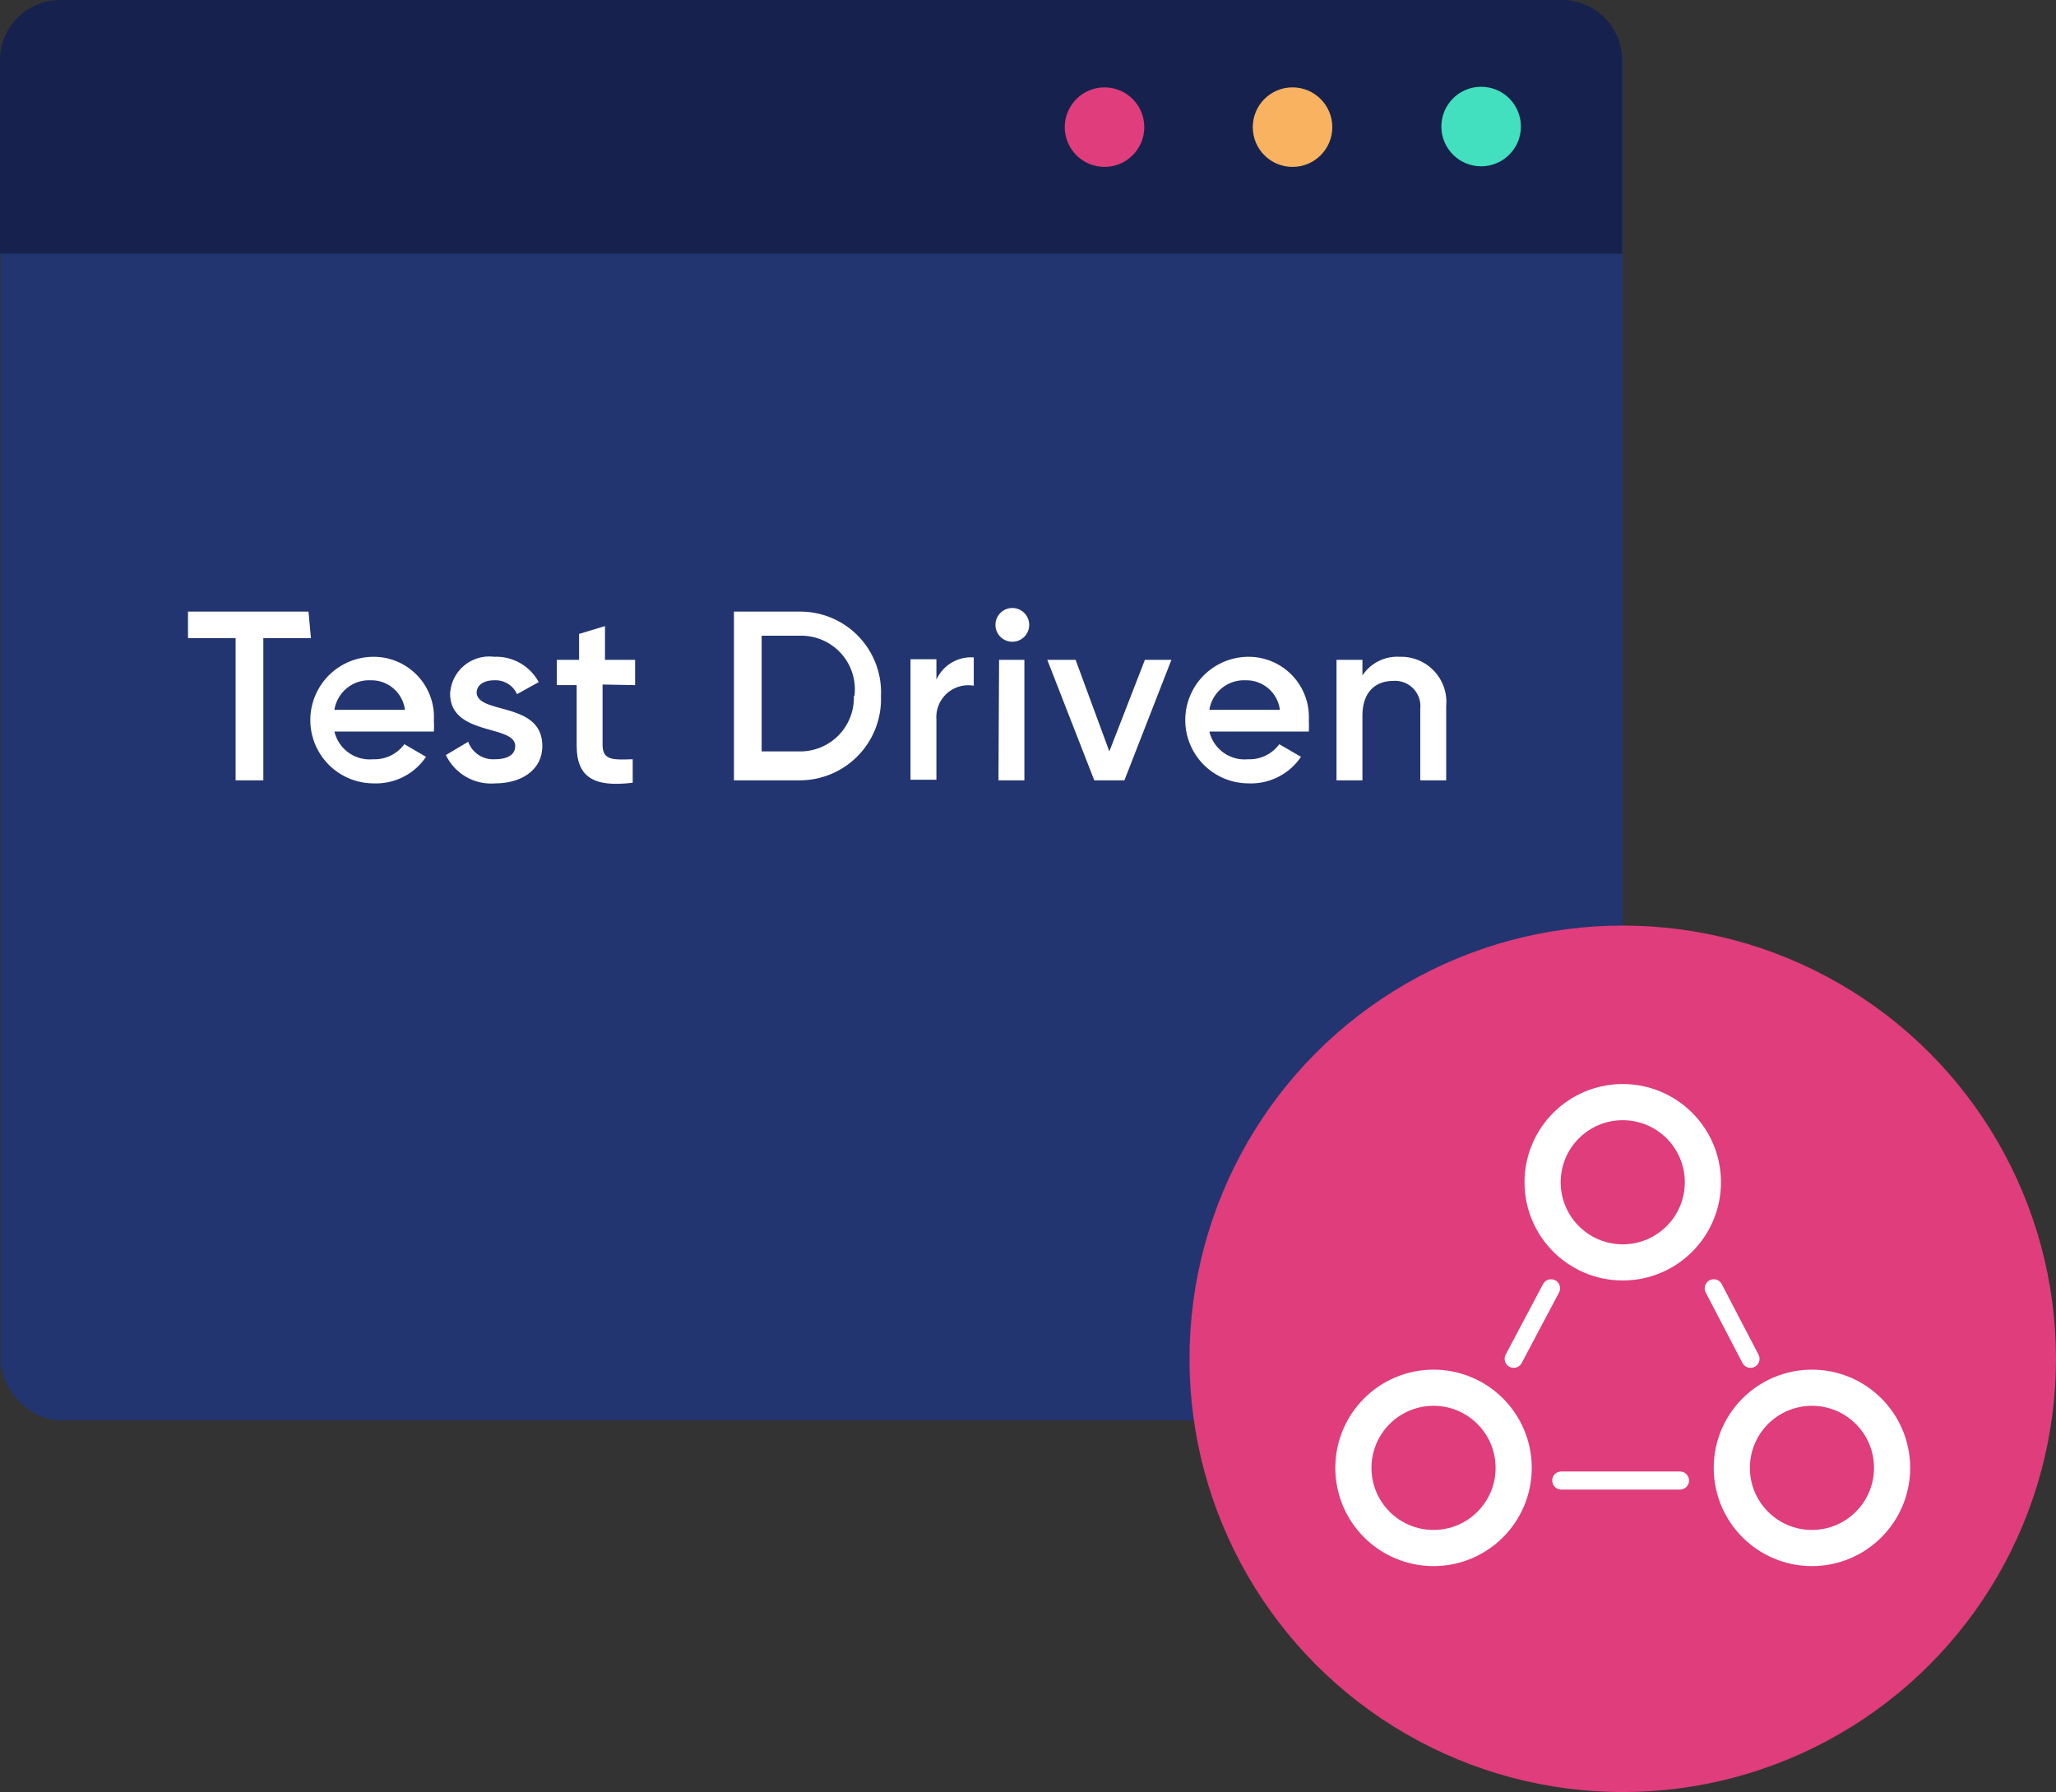 <svg xmlns="http://www.w3.org/2000/svg" viewBox="0 0 34.12 29.74"><rect x="0" y="0" width="34.12" height="29.74" fill="#333333" stroke="none"/><defs><style>.cls-1{fill:#223570;}.cls-2{fill:#16224d;}.cls-3{fill:#df3d7b;}.cls-4{fill:#f9b25f;}.cls-5{fill:#42e0be;}.cls-6{fill:#fff;}.cls-7,.cls-8{fill:none;stroke:#fff;}.cls-7{stroke-miterlimit:10;stroke-width:0.6px;}.cls-8{stroke-linecap:round;stroke-linejoin:round;stroke-width:0.3px;stroke-dasharray:4 10;}</style></defs><title>b4</title><g id="Layer_2" data-name="Layer 2"><g id="Layer_1-2" data-name="Layer 1"><rect class="cls-1" x="0.01" y="0.01" width="26.92" height="23.56" rx="1" ry="1"/><path class="cls-2" d="M1,0H25.92a1,1,0,0,1,1,1V4.21a0,0,0,0,1,0,0H0a0,0,0,0,1,0,0V1A1,1,0,0,1,1,0Z"/><circle class="cls-3" cx="18.33" cy="2.11" r="0.66"/><circle class="cls-4" cx="21.45" cy="2.11" r="0.66"/><circle class="cls-5" cx="24.58" cy="2.1" r="0.66"/><path class="cls-6" d="M5.16,10.59H4.37v2.36H3.91V10.59H3.12v-.44h2Z"/><path class="cls-6" d="M6.19,12.6a.61.61,0,0,0,.52-.25l.36.21a1,1,0,0,1-.87.44,1.05,1.05,0,1,1,0-2.1,1,1,0,0,1,1,1.06,1.33,1.33,0,0,1,0,.18H5.55A.6.6,0,0,0,6.19,12.6Zm.53-.82a.56.56,0,0,0-.57-.49.58.58,0,0,0-.6.49Z"/><path class="cls-6" d="M9,12.38c0,.4-.35.62-.78.62a.83.83,0,0,1-.82-.47l.37-.22a.44.44,0,0,0,.44.29c.19,0,.34-.06.34-.22,0-.36-1.08-.16-1.08-.87a.65.65,0,0,1,.73-.61.8.8,0,0,1,.74.42l-.36.2a.39.39,0,0,0-.38-.23c-.16,0-.29.07-.29.21C7.94,11.86,9,11.64,9,12.38Z"/><path class="cls-6" d="M10,11.36v1c0,.26.17.25.5.24v.39c-.66.08-.93-.1-.93-.62v-1H9.24v-.42h.37v-.43l.43-.13v.56h.5v.42Z"/><path class="cls-6" d="M14.62,11.55a1.35,1.35,0,0,1-1.34,1.4h-1.1v-2.8h1.1A1.34,1.34,0,0,1,14.62,11.55Zm-.44,0a.89.89,0,0,0-.9-1h-.64v1.92h.64A.89.89,0,0,0,14.17,11.55Z"/><path class="cls-6" d="M16.16,10.91v.47a.53.53,0,0,0-.62.56v1h-.43v-2h.43v.34A.63.63,0,0,1,16.16,10.91Z"/><path class="cls-6" d="M16.52,10.37a.28.28,0,1,1,.28.28A.28.28,0,0,1,16.52,10.37Zm.06.58H17v2h-.43Z"/><path class="cls-6" d="M19.44,10.95l-.78,2h-.5l-.78-2h.47l.56,1.52L19,10.95Z"/><path class="cls-6" d="M20.71,12.6a.61.61,0,0,0,.52-.25l.36.21a1,1,0,0,1-.87.44,1.05,1.05,0,1,1,0-2.1,1,1,0,0,1,1,1.06,1.33,1.33,0,0,1,0,.18H20.07A.6.6,0,0,0,20.71,12.6Zm.53-.82a.56.56,0,0,0-.57-.49.58.58,0,0,0-.6.49Z"/><path class="cls-6" d="M24,11.72v1.23h-.43V11.76a.42.42,0,0,0-.45-.46c-.28,0-.51.17-.51.58v1.07h-.43v-2h.43v.26a.69.69,0,0,1,.62-.31A.75.75,0,0,1,24,11.72Z"/><circle class="cls-3" cx="26.93" cy="22.55" r="7.19"/><circle class="cls-7" cx="26.93" cy="19.62" r="1.33"/><circle class="cls-7" cx="30.07" cy="24.36" r="1.33"/><circle class="cls-7" cx="23.79" cy="24.36" r="1.33"/><line class="cls-8" x1="25.74" y1="21.38" x2="25.12" y2="22.55"/><line class="cls-8" x1="28.44" y1="21.38" x2="29.05" y2="22.55"/><line class="cls-8" x1="25.91" y1="24.57" x2="27.88" y2="24.57"/></g></g></svg>
